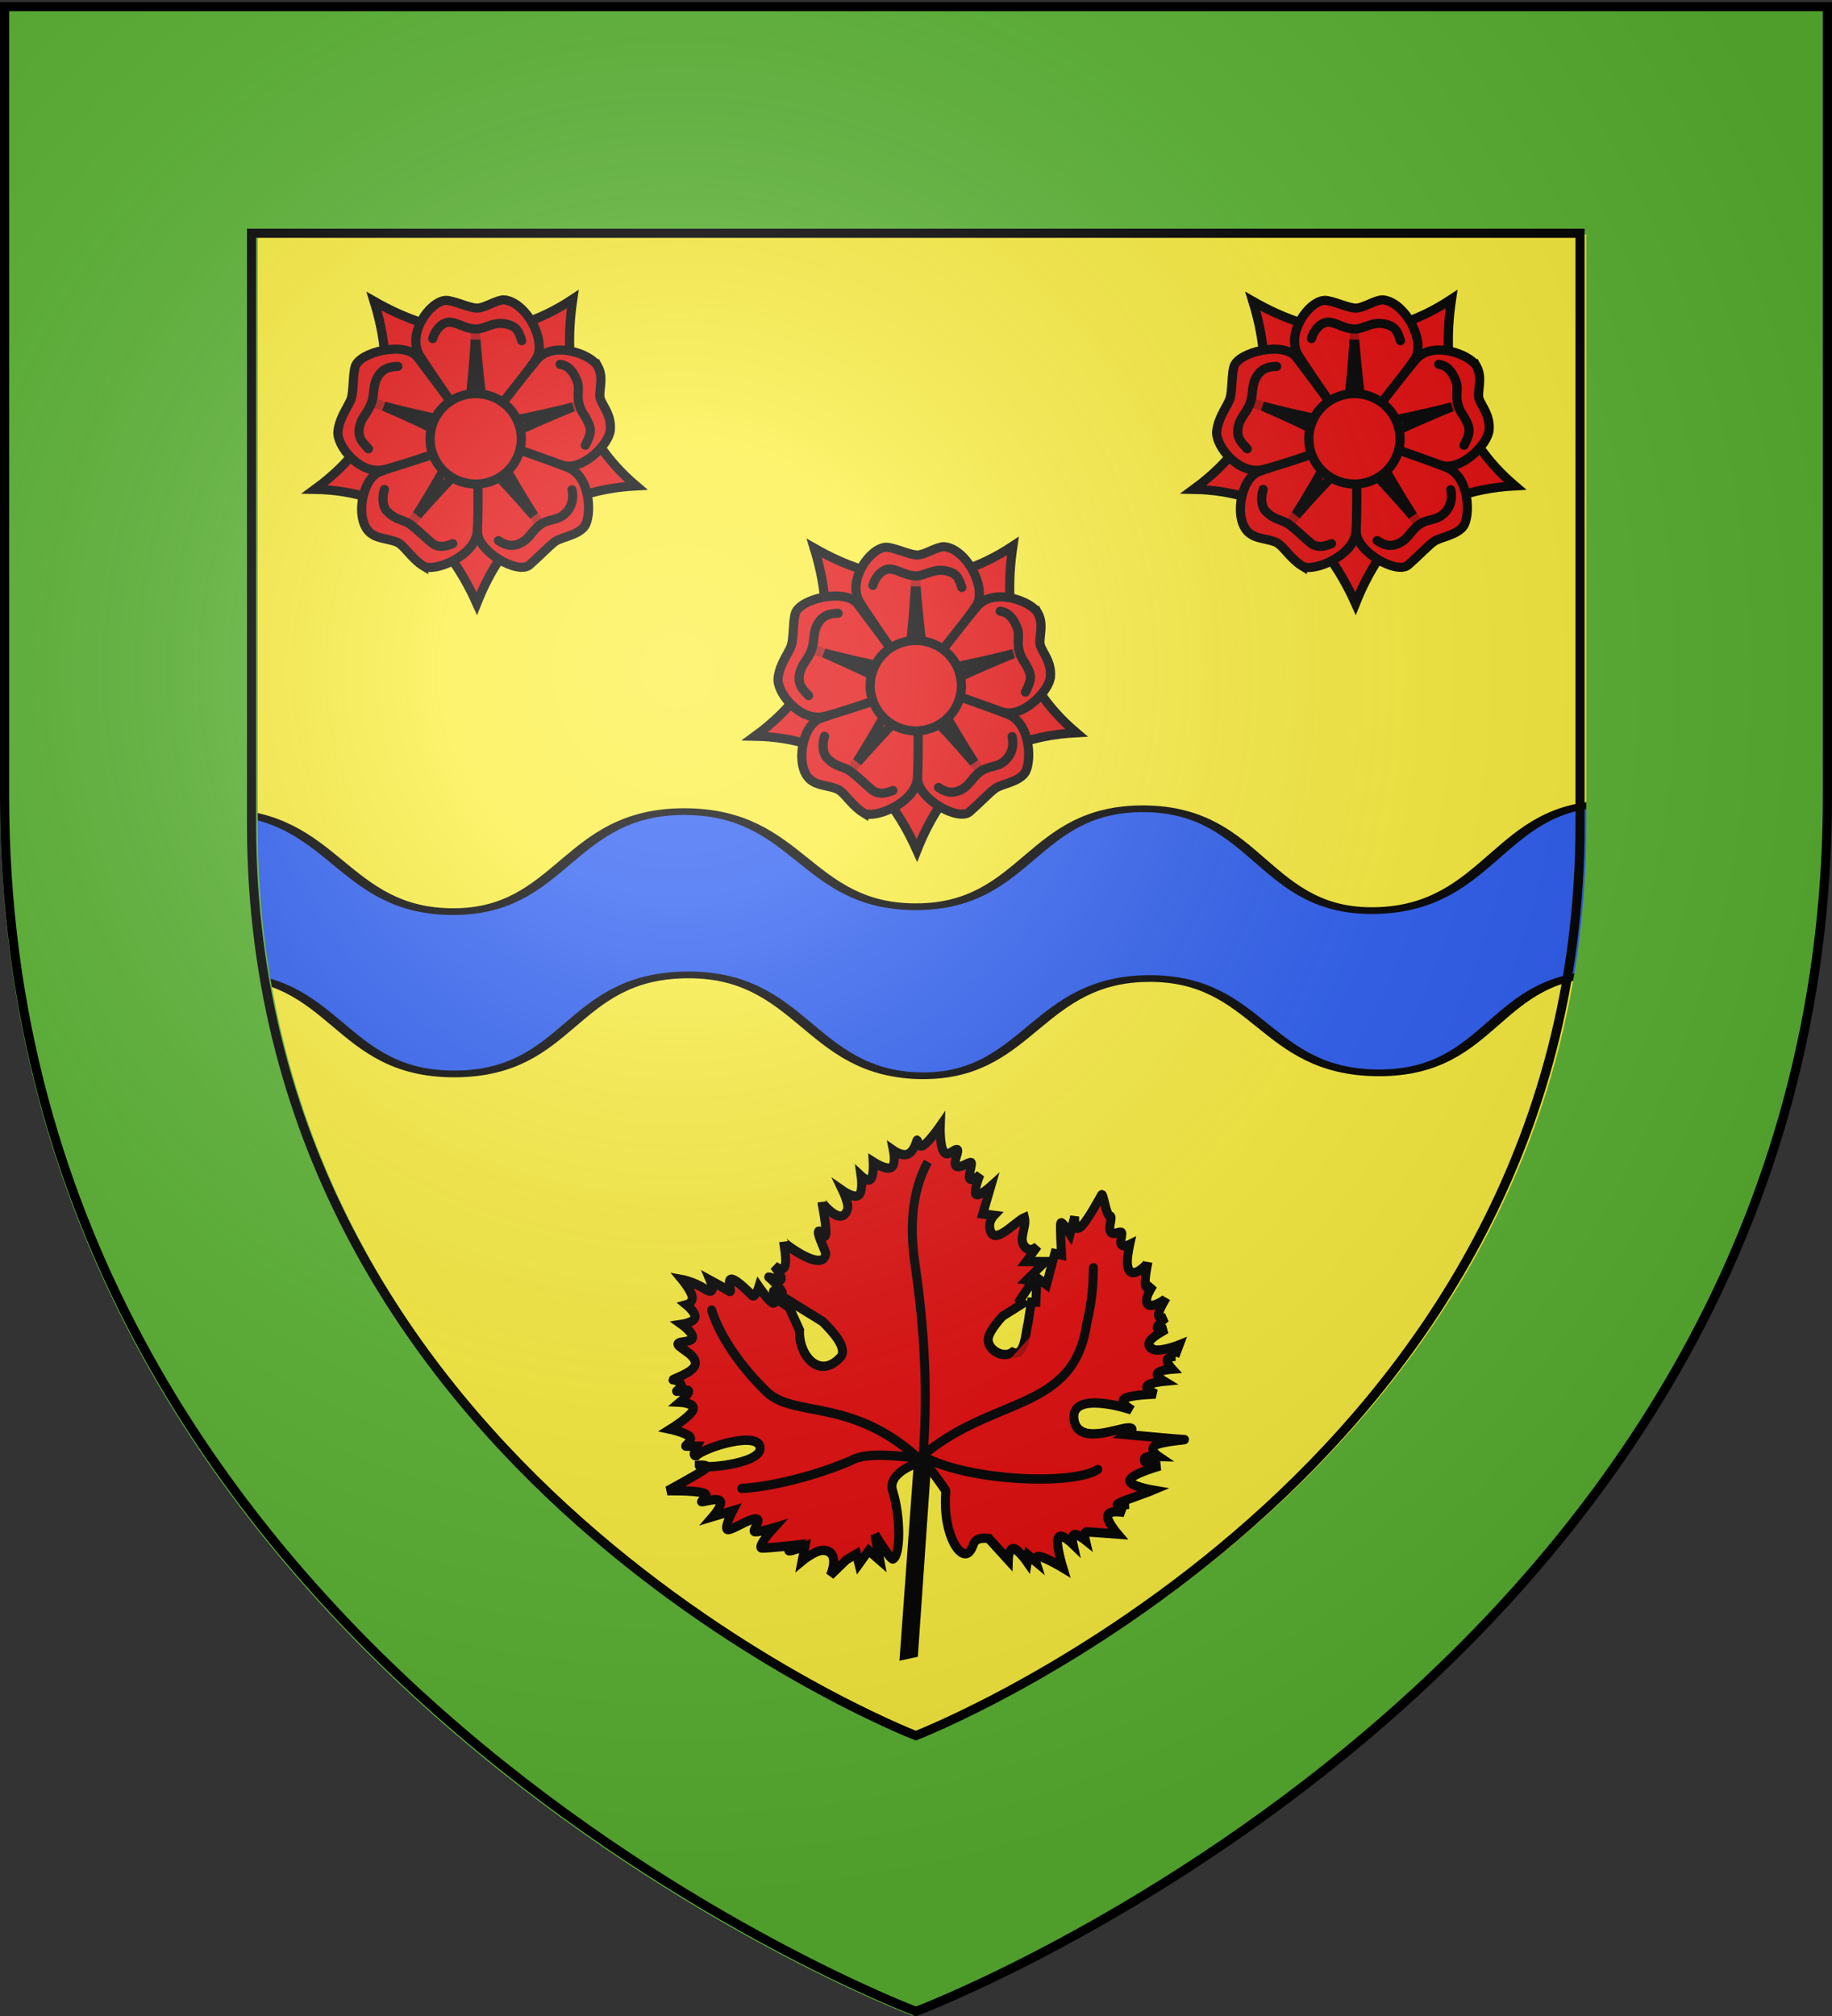 <svg xmlns="http://www.w3.org/2000/svg" xmlns:xlink="http://www.w3.org/1999/xlink" width="600" height="660" version="1.0"><rect width="100%" height="100%" fill="#333333" stroke="none"/><desc>Flag of Canton of Valais (Wallis)</desc><defs><radialGradient xlink:href="#a" id="d" cx="221.445" cy="226.331" r="300" fx="221.445" fy="226.331" gradientTransform="matrix(1.353 0 0 1.349 -77.63 -85.747)" gradientUnits="userSpaceOnUse"/><linearGradient id="a"><stop offset="0" style="stop-color:white;stop-opacity:.314"/><stop offset=".19" style="stop-color:white;stop-opacity:.251"/><stop offset=".6" style="stop-color:#6b6b6b;stop-opacity:.125"/><stop offset="1" style="stop-color:black;stop-opacity:.125"/></linearGradient></defs><g style="display:inline"><path d="M300 658.5s298.5-112.32 298.5-397.772V2.176H1.5v258.552C1.5 546.18 300 658.5 300 658.5" style="fill:#fcef3c;fill-opacity:1;fill-rule:evenodd;stroke:none;stroke-width:1px;stroke-linecap:butt;stroke-linejoin:miter;stroke-opacity:1"/><g style="stroke:#000;stroke-width:3.236;stroke-miterlimit:4;stroke-dasharray:none;stroke-opacity:1;display:inline"><g style="fill:red;stroke:#000;stroke-width:4.758;stroke-miterlimit:4;stroke-dasharray:none;stroke-opacity:1"><path d="m704.695 493.54.002 2.773-56.092 179.65c-3.431 1.034-7.184 1.622-11.341 1.545-44.115-.821-46.476-70.534-89.318-70.534-41.422 0-43.593 70.524-87.738 70.524-44.146 0-46.058-67.657-88.547-67.45s-43.744 70.116-87.058 69.07c-43.3-1.046-45.049-74.235-88.135-72.15-43.797 2.087-46.698 75.873-88.972 75.082-7.978-.147-14.542-2.792-20.203-6.906-4.342-41.157-7.764-84.411-9.776-129.298 7.805 9.234 17.203 15.945 30.665 16.145 44.187.656 43.318-70.154 87.58-69.776 43.551.378 45.271 67.361 87.594 66.876 41.689-.47 45.606-66.64 83.824-68.493 1.233-.06 2.472-.105 3.779-.027 41.827 2.505 44.36 73.015 88.995 71.448 43.932-1.543 43.517-69.743 87.667-69.813s44.667 70.257 88.956 69.76c32.876-.407 41.99-50.878 68.118-68.427z" style="fill:#2b5df2;fill-opacity:1;fill-rule:evenodd;stroke:#000;stroke-width:4.758;stroke-linecap:butt;stroke-linejoin:miter;stroke-miterlimit:4;stroke-dasharray:none;stroke-opacity:1;display:inline" transform="matrix(-.86 .001 -0 -.463 619.783 578.931)"/></g></g><g style="opacity:1;display:inline"><path d="M3.646 3.547v260.031c0 286.497 299.468 399.188 299.468 399.188l.532.187.53-.187s299.47-112.69 299.47-399.188V4.36h-1.5v-.812H3.646m84.75 75.062h436.843v193.875c0 213.12-215.236 297.734-218.406 298.97-3.03-1.18-218.437-85.779-218.437-298.97z" style="fill:#5ab532;fill-opacity:1;fill-rule:evenodd;stroke:none;stroke-width:3;stroke-linecap:butt;stroke-linejoin:miter;stroke-miterlimit:4;stroke-opacity:1" transform="matrix(.996 0 0 .998 -3.632 -1.757)"/><path d="M86.355 78.27H523.2v193.875c0 213.12-215.236 297.733-218.406 298.968-3.03-1.18-218.438-85.777-218.438-298.968z" style="fill:none;fill-opacity:1;fill-rule:evenodd;stroke:#000;stroke-width:3;stroke-linecap:butt;stroke-linejoin:miter;stroke-miterlimit:4;stroke-opacity:1;display:inline" transform="matrix(.996 0 0 .998 -3.632 -1.757)"/></g><g id="b" style="fill:#e20909;stroke:#000;stroke-width:24.868;stroke-miterlimit:4;stroke-dasharray:none;stroke-opacity:1;display:inline"><g style="fill:#e20909;stroke:#000;stroke-width:24.868;stroke-miterlimit:4;stroke-dasharray:none;stroke-opacity:1"><path d="M530 390a50 50 0 1 1-100 0 50 50 0 1 1 100 0" style="fill:#e20909;fill-opacity:1;stroke:#000;stroke-width:24.868;stroke-linecap:round;stroke-linejoin:round;stroke-miterlimit:4;stroke-dasharray:none;stroke-opacity:1" transform="matrix(.121 0 0 .12 241.793 177.683)"/><path d="M775 390a295 295 0 1 1-590 0 295 295 0 1 1 590 0" style="fill:#e20909;fill-opacity:1;stroke:#000;stroke-width:24.868;stroke-linecap:round;stroke-linejoin:round;stroke-miterlimit:4;stroke-dasharray:none;stroke-opacity:1" transform="matrix(.121 0 0 .12 241.793 177.683)"/><path d="M743.277-8.82C713.95 189.882 756.022 364.79 915 500.726 680.998 513.408 555.187 639.194 483.44 821.5c-85.37-192.324-223.763-307.39-438.44-311.3C253.66 356.38 261.43 180.241 205.586-2.967 375.044 94.44 551.7 118.655 743.277-8.82z" style="fill:#e20909;fill-opacity:1;stroke:#000;stroke-width:24.868;stroke-linecap:round;stroke-linejoin:miter;marker-start:none;stroke-miterlimit:4;stroke-dasharray:none;stroke-opacity:1" transform="matrix(.121 0 0 .12 241.793 179.802)"/><g style="fill:#e20909;stroke:#000;stroke-width:24.868;stroke-miterlimit:4;stroke-dasharray:none;stroke-opacity:1"><path d="M400.097-5.46c20.506 0 63.64 21.213 84.146 21.213s52.326-22.628 72.832-22.628c61.553 5.292 118.31 116.8 86.267 162.635-31.724 45.378-155.63 221.785-159.806 216.374-11.012-14.266-121.525-174.155-154.15-226.274C292.998 87.73 355.505-3.624 400.097-5.46z" style="fill:#e20909;fill-opacity:1;stroke:#000;stroke-width:24.868;stroke-linecap:round;stroke-linejoin:miter;stroke-miterlimit:4;stroke-dasharray:none;stroke-opacity:1" transform="matrix(.121 0 0 .12 241.793 179.802)"/><path d="M810.791 174.165c18.44 33.172.71 69.645 7.046 89.147s30.48 44.232 27.056 84.903c-3.314 39.356-75.781 112.578-129.007 96.348s-241.061-66.152-237.207-71.795c10.165-14.881 128.079-169.394 167.565-216.527 44.042-52.572 146.107-15.249 164.547 17.924z" style="fill:#e20909;fill-opacity:1;stroke:#000;stroke-width:24.868;stroke-linecap:round;stroke-linejoin:miter;stroke-miterlimit:4;stroke-dasharray:none;stroke-opacity:1" transform="matrix(.121 0 0 .12 241.793 179.802)"/><path d="M774.558 611.754c-18.889 24.312-62.455 28.773-79.045 40.826s-39.8 37.65-69.664 63.944-139.603-35.016-140.62-90.93c-1.008-55.36-5.178-263.671 1.38-261.749 17.294 5.07 186.54 63.808 243.568 86.797 63.608 25.64 64.38 135.369 44.38 161.112z" style="fill:#e20909;fill-opacity:1;stroke:#000;stroke-width:24.868;stroke-linecap:round;stroke-linejoin:miter;stroke-miterlimit:4;stroke-dasharray:none;stroke-opacity:1" transform="matrix(.121 0 0 .12 241.793 179.802)"/><path d="M339.58 719.623c-28.08-17.066-48.333-49.289-64.923-61.342s-55.633-12.45-72.223-24.504c-51.88-28.502-32.566-154.05 20.297-172.296 52.338-18.065 261.776-97.935 261.974-91.104.524 18.014 4.435 192.527.194 253.868-4.73 68.418-117.237 112.444-145.318 95.378z" style="fill:#e20909;fill-opacity:1;stroke:#000;stroke-width:24.868;stroke-linecap:round;stroke-linejoin:miter;stroke-miterlimit:4;stroke-dasharray:none;stroke-opacity:1" transform="matrix(.121 0 0 .12 241.793 179.802)"/><path d="M107.795 351.282c4.465-38.793 29.469-68.93 35.806-88.432s4.549-68.07 10.886-87.573c11.075-39.764 135.033-70.092 168.721-25.454 33.354 44.194 165.55 221.528 159.114 223.828-16.97 6.064-189.043 67.417-248.693 82.34-66.53 16.643-130.348-65.496-125.834-104.71z" style="fill:#e20909;fill-opacity:1;stroke:#000;stroke-width:24.868;stroke-linecap:round;stroke-linejoin:miter;stroke-miterlimit:4;stroke-dasharray:none;stroke-opacity:1" transform="matrix(.121 0 0 .12 241.793 179.802)"/></g><path d="M200 273c0 4 242 64 254 55 11-9 29-252 26-252s20 244 29 254c9 11 252-47 251-50s-226 94-231 106c-4 12 123 221 126 219S495 417 480 418c-12.5 0-178 184-176 187 3 2 131-211 126-223-4-12-226-114-228-109z" style="fill:#e20909;fill-opacity:1;stroke:#000;stroke-width:24.868;stroke-linecap:round;stroke-linejoin:round;stroke-miterlimit:4;stroke-dasharray:none;stroke-opacity:1" transform="matrix(.121 0 0 .12 241.793 179.802)"/><path d="M617 390a137 137 0 1 1-274 0 137 137 0 1 1 274 0z" style="fill:#e20909;fill-opacity:1;stroke:#000;stroke-width:27.631;stroke-linecap:butt;stroke-miterlimit:4;stroke-dasharray:none;stroke-opacity:1" transform="matrix(.109 0 0 .108 247.614 182.363)"/><path d="M364.214 98.825c5.76-21.596 25.085-46.08 47.179-44.74 20.747 1.258 41.21 18.254 68.93 18.66s50.62-24.591 90.723-11.464c23.808 7.793 27.23 23.178 34.14 43.244M708.989 169.092c23.397 3.543 36.968 20.863 46.573 47.22 7.118 19.528-2.426 37.857 5.754 64.346s14.234 23.382 25.987 52.415c7.25 17.91 2.848 30.887-10.06 56.791M741.214 511.187c3.737 17.232 4.106 46.676-22.178 68.037-20.787 16.893-40.57 11.014-63.235 26.98-22.665 15.964-29.148 38.696-54.025 50.709-23.99 11.585-42.352 5.137-59.736-7.035M418.407 658.317c-20.267 8.473-39.756 11.977-56.843-2.093-16.046-13.213-34.455-32.572-56.643-49.194-22.187-16.622-38.106-10.456-63.85-36.612-13.554-13.77-13.813-39.753-7.608-60.049M190.302 399.552c-14.321-16.657-33.43-30.046-22.328-67.644 5.886-19.935 22.063-32.911 31.015-59.15 8.952-26.237 1.596-45.72 17.637-71.642 13.305-21.501 32.146-26.014 53.365-26.385" style="fill:#e20909;fill-opacity:.75;fill-rule:evenodd;stroke:#000;stroke-width:24.868;stroke-linecap:round;stroke-linejoin:miter;stroke-miterlimit:4;stroke-dasharray:none;stroke-opacity:1" transform="matrix(.121 0 0 .12 241.793 179.802)"/></g></g><use xlink:href="#b" id="c" width="600" height="660" x="0" y="0" transform="translate(-144.142 -80.815)"/><use xlink:href="#c" width="600" height="660" transform="translate(287.8)"/><g style="display:inline"><g style="fill:#e20909;stroke:#000;stroke-width:.991;stroke-miterlimit:4;stroke-dasharray:none;stroke-opacity:1"><path d="m530.772 407.642-1.106-43.995s-4.95 5.947-4.937 6.28c.414 10.392-4.74 16.86-6.634 13.774-.93-1.192-.184-3.244-4.278-2.812l-4.975 4.992s.046-2.799-1.106-2.68-3.502 3.153-3.502 3.153l-.184-1.577-1.843 1.42s.553-1.459-1.105-1.104c-1.659.355-5.529 2.523-5.529 2.523s2.027-5.559 1.474-6.938c-.553-1.38-3.685 1.419-3.685 1.419s.552-1.971-.185-2.208c-.737-.236-2.764 1.262-2.764 1.262s.553-1.893-.184-1.893-7.556.473-7.556.473 2.949-3.153 2.58-4.415c-.369-1.261-4.054-.63-4.054-.63s1.889-.947 1.658-1.42c-.23-.473-2.58-.473-2.58-.473s6.082.946.369-1.104-6.082-2.207-6.082-2.207 6.082-.946 5.713-2.366c-.368-1.419-7.187-3.31-7.187-3.31s4.285.078 3.87-1.736c-.127-.553-3.317-.473-3.317-.473s2.442-1.537.921-2.523c-1.52-.985-8.108-1.419-7.002-1.419 1.105 0 14.005-1.104 14.005-1.104s-2.587-1.555-.368-1.576c2.37-.023 12.12 4.272 13.263-1.893 1.279-6.9-13.49-2.51-14-2.207 0 0 3.409-1.735 2.027-2.681s-7.556-1.104-7.556-1.104 2.672-1.143 2.211-1.892c-.46-.749-4.054-1.104-4.054-1.104s2.12-1.182 1.659-1.892-3.502-.946-3.502-.946 1.475-1.459 1.29-2.208c-.184-.749-2.027-.788-2.027-.788h.184l-.921-2.68s4.391 1.745 6.234 1.114c3.16-1.517-1.026-3.618-2.917-4.742 0 0 2.396.316 2.212-.473-.185-.788-2.028-2.207-2.028-2.207s1.797.512 1.843-.631-1.658-3.942-1.658-3.942c.23.491 5.47 3.819 4.607-.316-.162-.776-1.29-2.68-1.29-2.68s1.474 1.34 1.843 0c.368-1.34-.369-5.362-.369-5.362.064.438 4.38 5.148 4.976.316.174-1.414-.369-4.416-.369-4.416s1.429.71 2.027 0c.6-.71-.552-2.838.369-2.838s1.705.788 2.396-.158-.553-3.469.368-3.626c.922-.158 1.843-5.52 2.212-4.889.368.631 3.225 6.308 4.791 7.57 1.567 1.26 1.474-2.524 1.474-2.524l.922 4.1s2.211-3.154 2.396-2.523c.184.63-.553 7.411-.553 7.411l1.658-.315 1.659 7.254 2.396-1.577v5.676h1.105l.553 4.889c.505 1.756.298 8.14 3.502 6.803 2.211 1.582 6.157-.618 5.973-3.165-.137-1.895-3.21-5.215-3.21-5.215l-4.79-2.996.737-.789-2.949-4.572 1.474-.158-4.238-4.258h4.607l-2.58-3.627s1.498 1.643 2.948.316c1.982-1.814-.184-4.534.553-6.938 2.396 1.03 7.372 7.208 8.293 2.365.297-1.56-.921-2.838-.921-2.838l2.764-.316-1.659-6.465s2.81 2.562 3.502 1.892c.69-.67-.737-4.573-.737-4.573s1.797 1.656 2.395.946c.6-.71-.737-3.784 0-3.784.738 0 2.626 1.537 3.502.788s-.922-3.784 0-3.784c.921 0 2.073 1.853 3.133.473s1.105-5.992 1.105-5.992 2.488 3.706 3.87 4.573 1.475-1.735 1.659-1.104c.184.63.645 2.562 2.027 3.154 1.382.591 3.502-.789 3.502-.789s-.83 3.272.368 3.942 4.423-1.261 4.423-1.261-.322 3.114.369 3.942c.69.828 2.395-.63 2.395-.63s-.69 3.547.369 4.415c1.06.867 3.87-.946 3.87-.946s-1.644 3.036-1.29 4.257c1.244 4.29 6.266-1.465 6.266-1.577 0 0-1.429 5.677-1.29 7.411.138 1.735 1.888-1.655 1.842-.473-.046 1.183-2.139 4.561-2.027 5.204.737 4.221 10.32-2.666 10.32-2.838 0 0-1.06 4.297-.553 5.676s2.58-.157 2.58-.157-2.119 2.483-1.842 3.154c.276.67 3.685-.947 2.948-.474-.737.474-2.902 2.602-3.317 3.47-.415.867 3.501-.947 1.659 0l-11.795 6.78c-2.483 2.295-6.585 6.233-4.607 8.369 4.849 5.235 10.132-.533 10.11-6.308l2.79-5.372 3.317-2.05s-.138 1.616.922.946 3.317-3.627 3.317-3.627.737 2.68 1.474 2.05 3.778-3.548 5.16-3.784c1.382-.237-.368 3.31.369 2.838.737-.473 4.791-2.523 4.791-2.523s-1.843 3.784 1.106 2.05c2.948-1.735 5.713-2.208 5.713-2.208s-2.258 2.484-2.58 3.942 1.29 1.893 1.29 1.893-2.442 1.852-2.212 2.996 3.133 1.577 3.133 1.577-2.902 1.931-2.764 3.153 4.423.631 3.317 1.735-4.469 2.405-4.239 4.415 5.898 3.627 5.16 3.627-1.75.591-2.027 1.261c-.276.67 1.659 1.42.922 1.42s-2.58-.631-2.765 0c-.184.63 2.028 2.523 2.028 2.523s-3.824.157-3.318 1.734c.507 1.577 5.345 4.573 5.345 4.573s-3.778.749-4.792 1.735c-1.013.985 1.475 2.207.737 2.207h-2.58s1.29 2.365 0 2.208c-1.796-1.926-15.23-6.11-15.342-1.719-.096 3.7 14.605 4.962 14.605 3.926 0 0-2.764-.157-1.658.789s9.03 5.204 9.03 5.204-6.542-.158-8.662.473c-2.119.63.922 2.05.185 2.05s-3.732-1.025-4.423-.158 1.658 3.627 1.658 3.627l-4.791-1.42s2.211 4.416.921 4.416-4.975-2.642-6.634-2.523 1.29 2.996 0 2.996-4.423-.946-4.423-.946 4.239 4.73 2.58 4.73-7.371-.63-7.371-.63 1.474 1.261.737 1.261-3.686-1.104-3.686-1.104l.553 3.47s-3.166-2.664-5.16-2.524c-4.198.295-1.843 5.835-1.843 5.835l-3.686-3.627-2.395-1.42-.737 2.366-2.212-3.154-2.764 2.208 1.437-5.954s-4.04 6.012-4.696 5.683c-1.688-.845-1.435-9.677.863-15.813 1.62-4.322-5.897-6.623-5.897-6.623l1.29 44.783z" style="fill:#e20909;fill-opacity:1;fill-rule:evenodd;stroke:#000;stroke-width:2.177;stroke-linecap:butt;stroke-linejoin:miter;stroke-miterlimit:4;stroke-dasharray:none;stroke-opacity:1;display:inline" transform="matrix(-1.352 -.006 -.063 1.405 1042.503 -28.407)"/><g style="fill:#e20909;stroke:#000;stroke-width:.991;stroke-linecap:round;stroke-miterlimit:4;stroke-dasharray:none;stroke-opacity:1"><path d="m532.922 293.728-.25-.5c3.823 7.391 3.537 16.009 2 23.75-3.095 15.595-4.637 30.588-4 46.25 17.365-15.278 31.48-10.058 38.5-16.25 6.708-5.916 12.04-13.09 14.25-19" style="fill:none;fill-opacity:.75;fill-rule:evenodd;stroke:#000;stroke-width:2.177;stroke-linecap:round;stroke-linejoin:miter;stroke-miterlimit:4;stroke-dasharray:none;stroke-opacity:1" transform="matrix(-1.352 -.006 -.063 1.405 1042.503 -28.407)"/><path d="M531.672 362.478c-16.76-15.059-37.052-10.704-39.25-31.75-1.205-6.077-1.095-9.522-1-13M530.422 361.978c-11.489 5.634-36.334 6.473-42.25 2.75M531.922 362.228c6.914-.748 13.286-1.134 16.25.75 12.54 5.21 23.661 6.477 26 6.5" style="fill:#e20909;fill-opacity:.75;fill-rule:evenodd;stroke:#000;stroke-width:2.177;stroke-linecap:round;stroke-linejoin:miter;stroke-miterlimit:4;stroke-dasharray:none;stroke-opacity:1" transform="matrix(-1.352 -.006 -.063 1.405 1042.503 -28.407)"/></g></g></g></g><path d="M300 658.5s298.5-112.32 298.5-397.772V2.176H1.5v258.552C1.5 546.18 300 658.5 300 658.5" style="opacity:1;fill:url(#d);fill-opacity:1;fill-rule:evenodd;stroke:none;stroke-width:1px;stroke-linecap:butt;stroke-linejoin:miter;stroke-opacity:1"/><path d="M300 658.5S1.5 546.18 1.5 260.728V2.176h597v258.552C598.5 546.18 300 658.5 300 658.5z" style="opacity:1;fill:none;fill-opacity:1;fill-rule:evenodd;stroke:#000;stroke-width:3;stroke-linecap:butt;stroke-linejoin:miter;stroke-miterlimit:4;stroke-dasharray:none;stroke-opacity:1"/></svg>